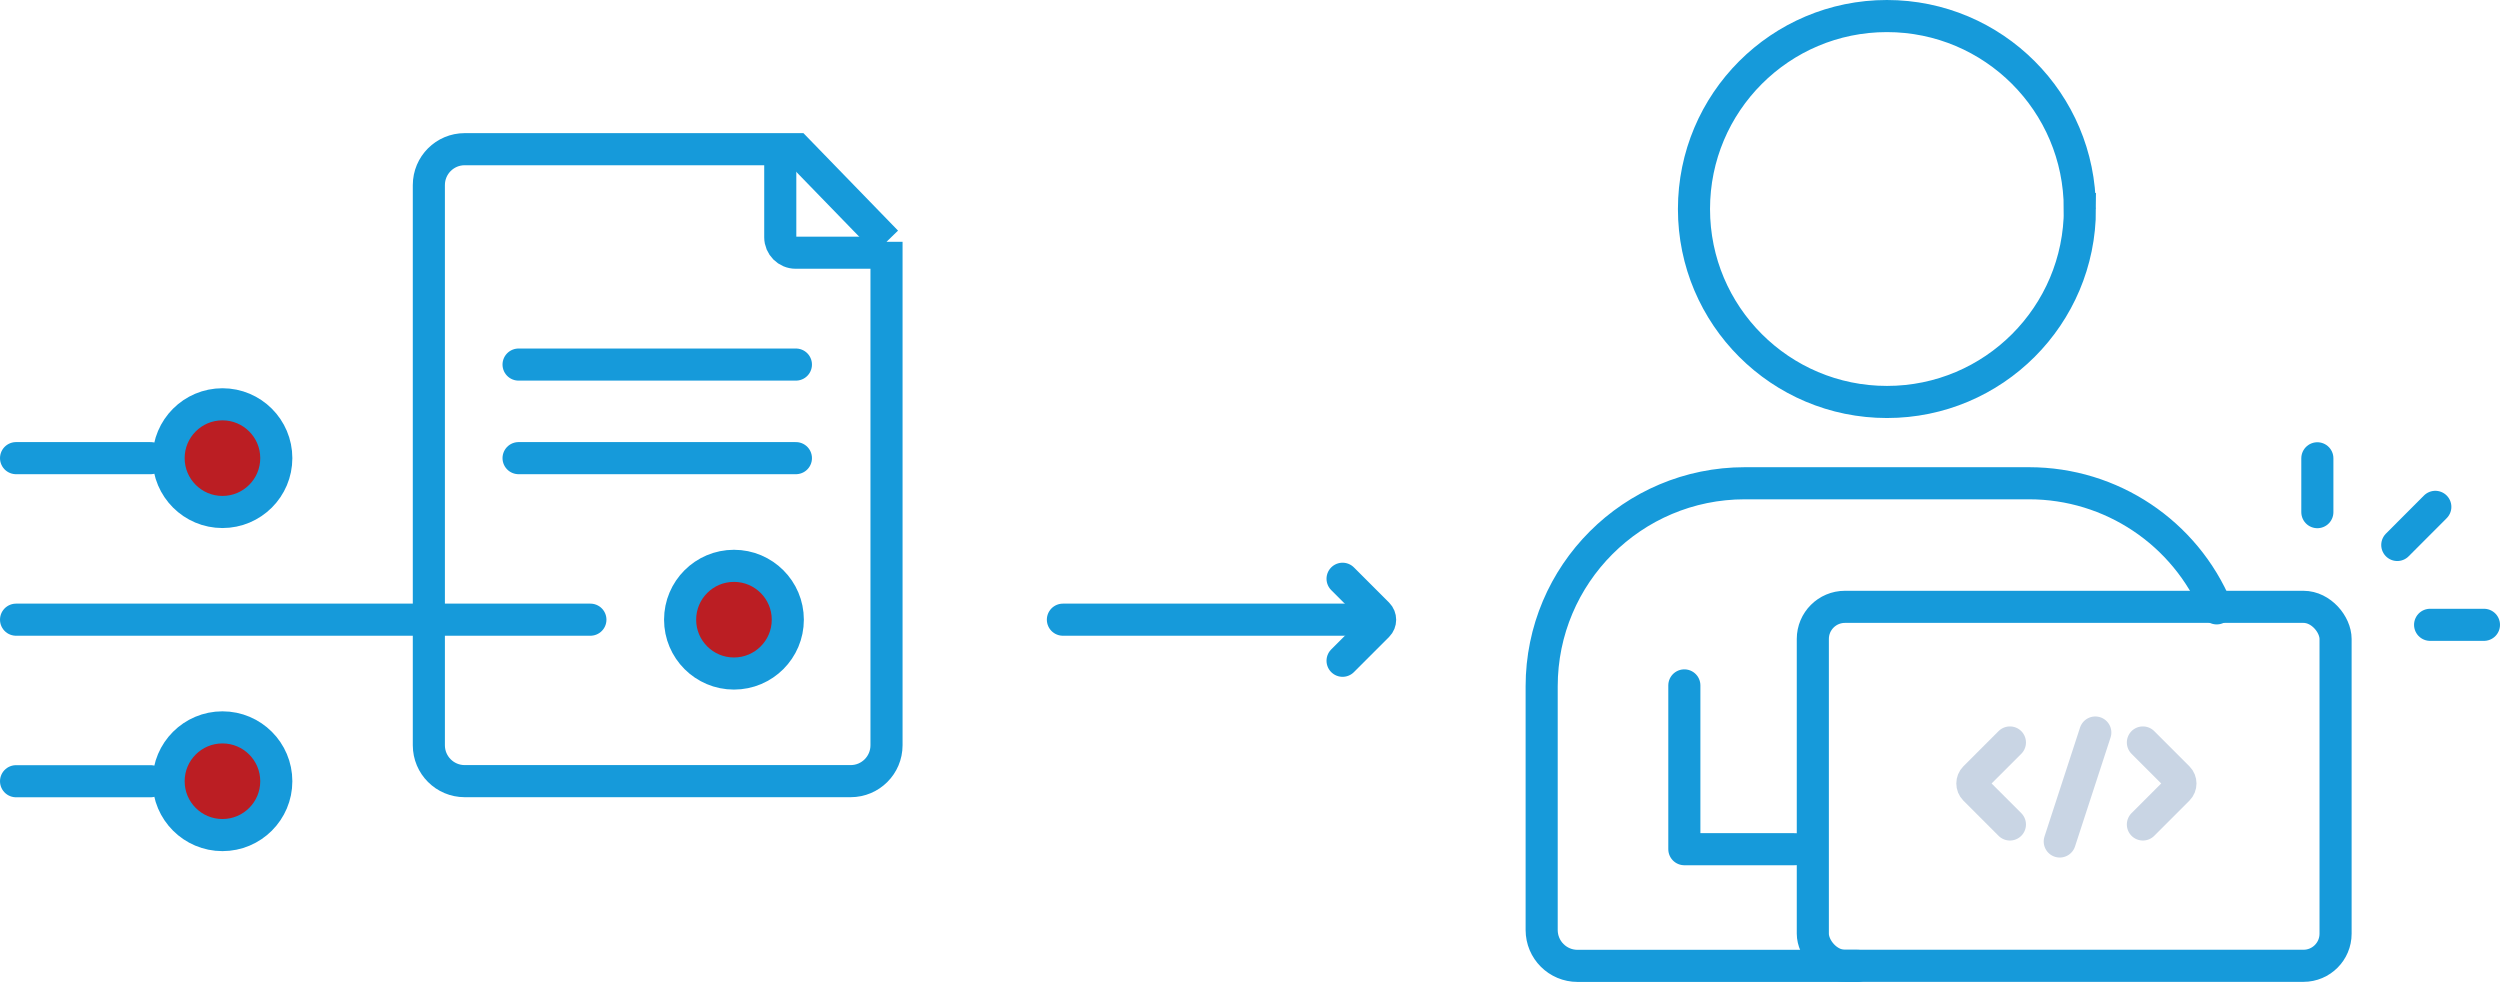 <?xml version="1.0" encoding="UTF-8"?>
<svg xmlns="http://www.w3.org/2000/svg" id="Layer_2" data-name="Layer 2" viewBox="0 0 311.53 122.35">
  <defs>
    <style>
      .cls-1 {
        stroke-linejoin: round;
      }

      .cls-1, .cls-2, .cls-3 {
        stroke-linecap: round;
      }

      .cls-1, .cls-2, .cls-3, .cls-4 {
        fill: none;
        stroke-width: 4px;
      }

      .cls-1, .cls-3, .cls-4 {
        stroke: #169ada;
      }

      .cls-2 {
        stroke: #c9d5e4;
      }

      .cls-2, .cls-3, .cls-4 {
        stroke-miterlimit: 10;
      }

      .cls-5 {
        fill: #bb1e23;
        stroke-width: 0px;
      }
    </style>
  </defs>
  <g id="Layer_1-2" data-name="Layer 1">
    <g id="Group_77" data-name="Group 77">
      <path id="Path_148" data-name="Path 148" class="cls-3" d="m259.18,26.04c0,13.28-10.76,24.05-24.04,24.05-13.28,0-24.05-10.76-24.05-24.04,0-13.28,10.76-24.05,24.04-24.05,0,0,0,0,0,0,13.28,0,24.04,10.76,24.04,24.04Z"></path>
      <path id="Path_149" data-name="Path 149" class="cls-1" d="m276.23,75.81c-3.93-9.44-13.15-15.59-23.38-15.59h-35.43c-13.98,0-25.31,11.33-25.31,25.31v30.36c0,2.47,2,4.47,4.47,4.47h34.91"></path>
      <path id="Path_150" data-name="Path 150" class="cls-1" d="m209.89,85.41v20.41h13.78"></path>
      <line id="Line_34" data-name="Line 34" class="cls-3" x1="2" y1="57.09" x2="18.77" y2="57.09"></line>
      <path id="Path_151" data-name="Path 151" class="cls-5" d="m34.43,57.09c0,3.71-3,6.71-6.71,6.71-3.71,0-6.71-3-6.71-6.71s3-6.71,6.71-6.71h0c3.71,0,6.71,3,6.71,6.71h0"></path>
      <circle id="Ellipse_111" data-name="Ellipse 111" class="cls-3" cx="27.72" cy="57.09" r="6.71"></circle>
      <line id="Line_35" data-name="Line 35" class="cls-3" x1="2" y1="77.22" x2="73.57" y2="77.22"></line>
      <line id="Line_36" data-name="Line 36" class="cls-3" x1="64.62" y1="45.43" x2="99.18" y2="45.43"></line>
      <line id="Line_37" data-name="Line 37" class="cls-3" x1="64.62" y1="57.09" x2="99.18" y2="57.09"></line>
      <path id="Path_152" data-name="Path 152" class="cls-5" d="m98.17,77.22c0,3.71-3,6.71-6.71,6.71s-6.71-3-6.71-6.71,3-6.71,6.71-6.71h0c3.71,0,6.71,3,6.71,6.71h0"></path>
      <circle id="Ellipse_112" data-name="Ellipse 112" class="cls-3" cx="91.46" cy="77.22" r="6.71"></circle>
      <line id="Line_38" data-name="Line 38" class="cls-3" x1="2" y1="97.35" x2="18.77" y2="97.35"></line>
      <path id="Path_153" data-name="Path 153" class="cls-5" d="m34.43,97.35c0,3.71-3,6.71-6.71,6.71s-6.71-3-6.71-6.71,3-6.71,6.71-6.71h0c3.71,0,6.71,3,6.71,6.71h0"></path>
      <circle id="Ellipse_113" data-name="Ellipse 113" class="cls-3" cx="27.72" cy="97.35" r="6.71"></circle>
      <rect id="Rectangle_68" data-name="Rectangle 68" class="cls-1" x="225.9" y="75.62" width="65.14" height="44.73" rx="4" ry="4"></rect>
      <line id="Line_39" data-name="Line 39" class="cls-3" x1="303.47" y1="63.16" x2="298.73" y2="67.91"></line>
      <line id="Line_40" data-name="Line 40" class="cls-3" x1="288.77" y1="57.11" x2="288.77" y2="63.82"></line>
      <line id="Line_41" data-name="Line 41" class="cls-3" x1="309.53" y1="77.86" x2="302.82" y2="77.86"></line>
      <line id="Line_42" data-name="Line 42" class="cls-3" x1="132.45" y1="77.22" x2="171.87" y2="77.22"></line>
      <path id="Path_154" data-name="Path 154" class="cls-4" d="m110.47,30.13v62.74c0,2.47-2,4.47-4.47,4.47h-48.09c-2.47,0-4.47-2-4.47-4.47V23.06c0-2.47,2-4.47,4.47-4.47h41.36l11.2,11.54Z"></path>
      <path id="Path_155" data-name="Path 155" class="cls-4" d="m108.77,31.49h-9.62c-1.06,0-1.92-.86-1.92-1.92v-9.62"></path>
      <path id="Path_156" data-name="Path 156" class="cls-2" d="m250.46,102.74l-4.38-4.38c-.4-.4-.4-1.06,0-1.46l4.38-4.38"></path>
      <path id="Path_157" data-name="Path 157" class="cls-2" d="m267.03,92.52l4.38,4.38c.4.4.4,1.06,0,1.46l-4.38,4.38"></path>
      <line id="Line_43" data-name="Line 43" class="cls-2" x1="256.67" y1="104.86" x2="261.1" y2="91.28"></line>
      <path id="Path_158" data-name="Path 158" class="cls-3" d="m167.3,72.12l4.38,4.38c.4.4.4,1.06,0,1.46l-4.38,4.38"></path>
    </g>
  </g>
</svg>
